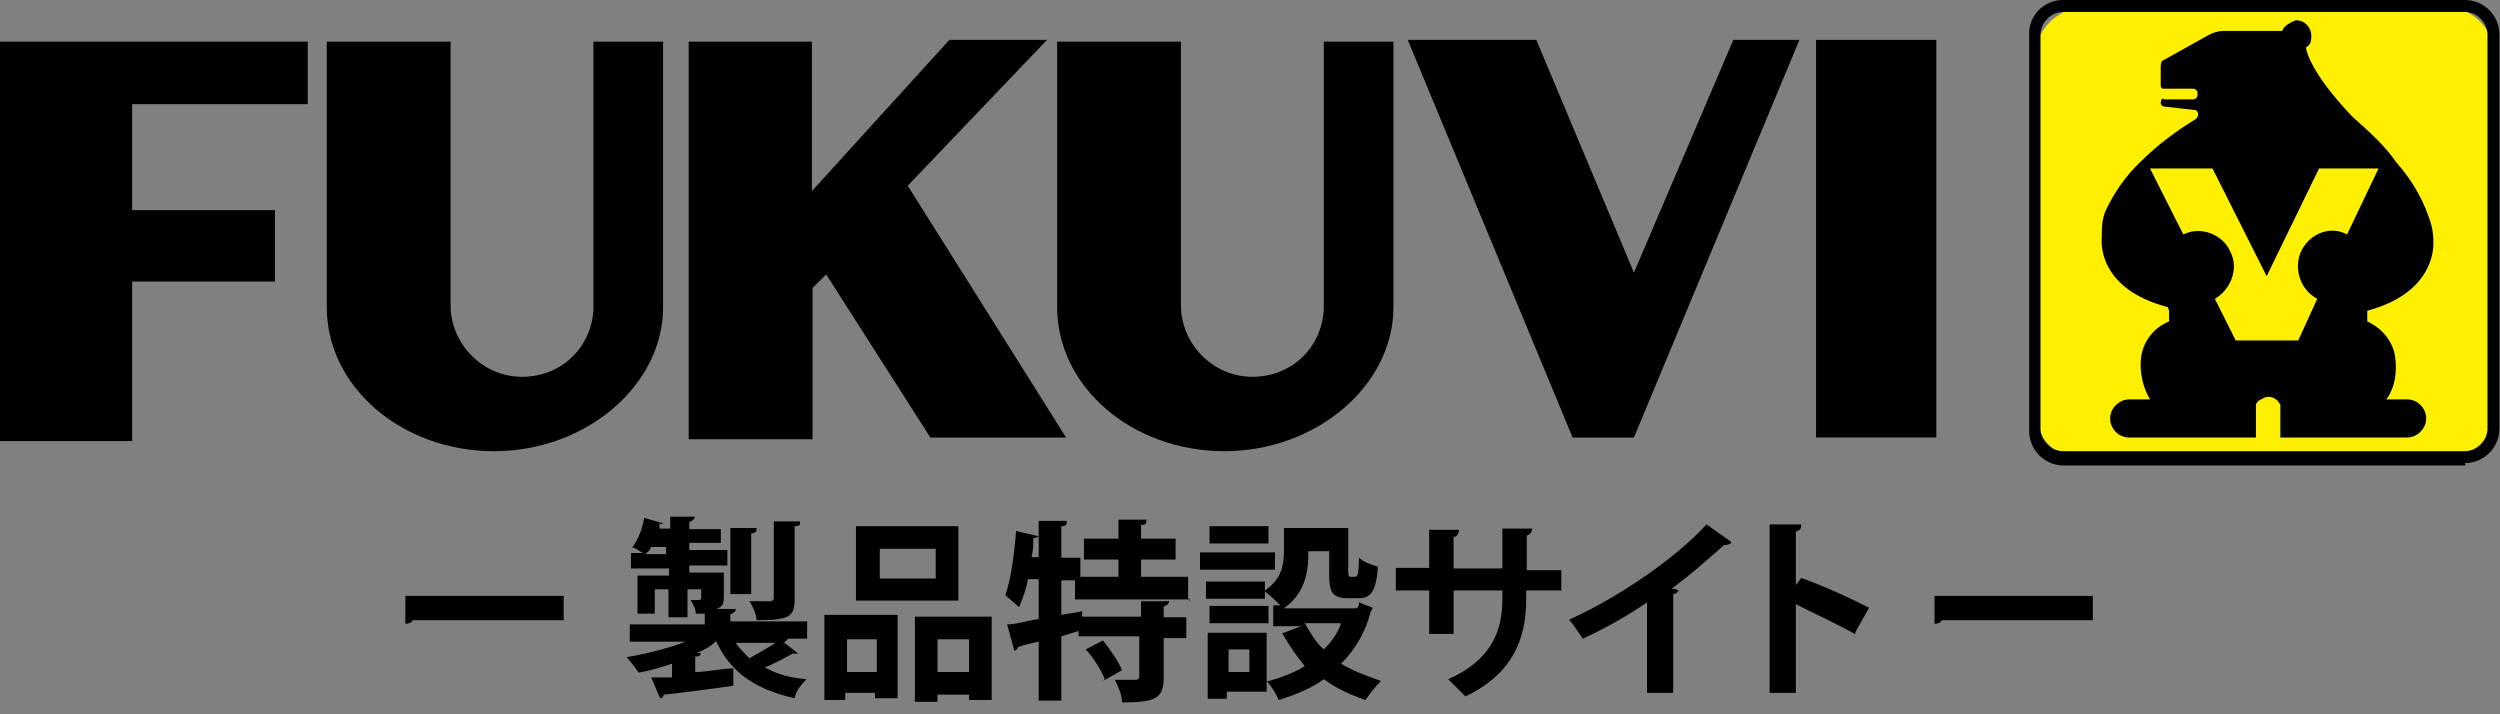 <svg width="140" height="40" viewBox="0 0 140 40" fill="none" xmlns="http://www.w3.org/2000/svg">
<rect x="0" y="0" width="140" height="40" fill="#808080" stroke="none"/>
<g clip-path="url(#clip0_1961_12984)">
<path d="M136.867 0.4H116.8C115.233 0.4 113.967 1.667 113.967 3.233V22.967C113.967 24.533 115.233 25.8 116.8 25.8H136.867C138.433 25.8 139.7 24.533 139.7 22.967V3.2C139.7 1.633 138.433 0.367 136.867 0.367V0.4Z" fill="#FFF000"/>
<path d="M138.067 26.067H115.567C114.5 26.067 113.633 25.2 113.633 24.133V1.933C113.6 0.867 114.467 0 115.533 0H138.033C139.1 0 139.967 0.867 139.967 1.933V24C139.967 25.067 139.1 25.933 138.033 25.933M115.533 0.667C114.867 0.667 114.267 1.267 114.267 1.933V24C114.267 24.667 114.867 25.267 115.533 25.267H138.033C138.7 25.267 139.3 24.667 139.3 24V1.933C139.3 1.267 138.7 0.667 138.033 0.667H115.533Z" fill="black"/>
<path d="M121.4 17.2C117.3 16.133 117.7 13.3 117.7 13.3C117.7 12.8 117.7 12.333 117.9 11.833C118.4 10.767 119.067 9.8 119.933 9C120.8 8.133 121.867 7.333 122.967 6.667C123.267 6.367 122.967 6.167 122.967 6.167L121.2 5.967C121.1 5.967 121 5.867 121 5.767C121 5.567 121.1 5.467 121.2 5.567H122.767C122.967 5.567 123.067 5.467 123.067 5.267C123.067 5.067 122.967 4.967 122.767 4.967H121.2C121.1 4.967 121 4.967 121 4.767V3.8C121 3.4 121.1 3.4 121.1 3.4L123.733 1.933C123.933 1.833 124.233 1.733 124.5 1.733H127.8C127.9 1.433 128.3 1.233 128.567 1.133C129.067 1.133 129.433 1.533 129.433 2C129.433 2.467 129.333 2.5 129.133 2.667C129.133 2.667 129.233 3.933 131.767 6.567C132.633 7.333 133.533 8.133 134.2 9.1C134.967 9.967 135.567 10.933 135.967 12.033C136.167 12.533 136.267 13 136.267 13.5C136.267 13.5 136.567 16.333 132.567 17.4V18C133.433 18.4 134.033 19.167 134.133 20.033C134.233 20.8 134.133 21.7 133.633 22.367H134.8C135.4 22.367 135.867 22.867 135.867 23.433C135.867 24 135.367 24.5 134.8 24.5H127.7V22.667C127.5 22.267 127.033 22.067 126.633 22.367C126.533 22.367 126.333 22.567 126.333 22.667V24.5H119.233C118.633 24.5 118.167 24 118.167 23.433C118.167 22.867 118.667 22.367 119.233 22.367H120.4C120 21.7 119.8 20.8 119.9 20.033C120 19.167 120.567 18.367 121.467 18V17.4M129.867 9.433L126.933 15.467L123.9 9.433H120.4L122.267 13.133C123.233 12.633 124.5 13.133 124.9 14.1C125.4 15.067 124.9 16.233 124.033 16.733L125.2 19.067H128.7L129.767 16.733C128.8 16.233 128.4 14.967 128.9 14C129.4 13.033 130.567 12.633 131.433 13.133L133.2 9.433H129.7H129.9H129.867Z" fill="black"/>
<path d="M0 24.6V2.333H17.233V5.833H7.4V11.767H15.4V15.767H7.4V24.7H0V24.6Z" fill="black"/>
<path d="M38.566 2.333V24.6H45.5V16.133L46.267 15.367L52.1 24.5H59.7L50.833 10.4L58.633 2.233H53.166L45.467 10.7V2.333H38.533H38.566Z" fill="black"/>
<path d="M88.067 24.5L78.834 2.233H86.034L91.5 15.267L97.067 2.233H100.767L91.5 24.5H88.1H88.067Z" fill="black"/>
<path d="M108.434 2.233H101.7V24.5H108.434V2.233Z" fill="black"/>
<path d="M37.133 17.2C37.133 21.567 32.833 25.267 27.666 25.267C22.5 25.267 18.3 21.667 18.3 17.2V2.333H25.233V17.1C25.233 19.233 27 21.1 29.233 21.1C31.466 21.1 33.133 19.433 33.233 17.3V2.333H37.133V17.2Z" fill="black"/>
<path d="M78.034 17.2C78.034 21.567 73.734 25.267 68.567 25.267C63.4 25.267 59.2 21.667 59.2 17.2V2.333H66.133V17.1C66.133 19.233 67.9 21.1 70.133 21.1C72.367 21.1 74.034 19.433 74.133 17.3V2.333H78.034V17.2Z" fill="black"/>
<path d="M22.6 33.367H31.567V34.733H23.1C23.1 34.833 22.9 34.933 22.7 34.933V33.367H22.6Z" fill="black"/>
<path d="M43.933 36L44.7 36.6H44.4C44 36.8 43.333 37.2 42.833 37.367C43.5 37.767 44.3 37.967 45.167 38.033C44.867 38.333 44.567 38.7 44.5 39.1C42.267 38.6 40.9 37.633 40.1 35.9C39.8 36.2 39.433 36.4 39.033 36.567H39.233C39.233 36.667 39.233 36.767 38.933 36.767V37.633C39.6 37.633 40.4 37.433 41.067 37.433V38.4C39.7 38.6 38.133 38.8 37.167 38.9C37.167 38.9 37.167 39.1 36.967 39.1L36.467 37.933H37.633V37.167C37.033 37.367 36.367 37.567 35.767 37.667C35.567 37.367 35.267 37 35.1 36.8C36.267 36.6 37.433 36.3 38.4 35.933H35.267V34.967H39.467V34.367H38.967C38.967 34.067 38.767 33.767 38.667 33.6H39.167C39.167 33.6 39.267 33.6 39.267 33.5V33H38.5V34.567H37.433V33H36.667V34.367H35.7V32.233H37.467V31.833H35.333V30.967H36C35.8 30.867 35.6 30.667 35.4 30.667C35.7 30.267 36 29.6 36.067 29L37.133 29.3C37.133 29.3 37.133 29.4 36.933 29.3V29.6H37.533V28.933H38.9C38.9 29.067 38.8 29.167 38.6 29.233V29.633H40.367V30.4H38.6V30.8H40.733V31.667H38.6V32.067H40.533V33.333C40.533 33.733 40.533 33.933 40.133 34.1H41.2C41.2 34.233 41.1 34.333 40.9 34.4V34.8H45.2V35.767H44.133L43.833 36.067L43.933 36ZM36.433 30.633C36.433 30.833 36.233 30.933 36.133 31.033H37.3V30.633H36.333H36.433ZM42.367 29.667C42.367 29.667 42.367 29.867 42.067 29.867V33.267H40.9V29.567H42.367V29.667ZM41.2 36C41.4 36.3 41.7 36.6 41.967 36.867C42.467 36.567 43.033 36.267 43.433 36H41.2ZM44.8 29.267C44.8 29.367 44.8 29.467 44.5 29.467V33.567C44.5 34.533 44.2 34.733 42.367 34.733C42.367 34.433 42.167 33.967 41.967 33.667H43.133C43.267 33.667 43.333 33.6 43.333 33.467V29.2H44.8V29.3V29.267Z" fill="black"/>
<path d="M46.167 39.2V34.433H50.267V39.1H49V38.8H47.334V39.2H46.067H46.167ZM49.1 35.8H47.434V37.633H49.1V35.8ZM53.667 29.467V33.633H47.934V29.467H53.667ZM52.4 32.4V30.733H49.267V32.4H52.4ZM51.234 34.533H55.534V39.2H54.267V38.9H52.5V39.3H51.234V34.533ZM52.5 37.633H54.267V35.8H52.5V37.633Z" fill="black"/>
<path d="M66.633 33.567H60.2V32.5H59.433V34.433L60.6 34.233V34.533H63.9V33.667H65.466C65.466 33.8 65.367 33.9 65.166 33.967V34.567H66.433V35.733H65.166V37.967C65.166 39.133 64.666 39.333 62.833 39.333C62.833 38.933 62.633 38.467 62.433 38.067H63.6C63.733 38.067 63.8 38 63.8 37.867V35.633H60.4V35.333L59.433 35.633V39.233H58.166V35.933C57.666 36.033 57.3 36.133 57 36.233C57 36.333 56.9 36.433 56.8 36.433L56.4 34.967C56.9 34.967 57.467 34.767 58.166 34.667V32.433H57.566C57.467 33.033 57.267 33.5 57.066 34C56.867 33.8 56.467 33.5 56.3 33.333C56.6 32.467 56.8 31.1 56.9 29.733L58.166 30.033C58.166 30.033 58.066 30.133 57.867 30.133C57.867 30.533 57.867 30.8 57.767 31.2H58.166V29.167H59.733C59.733 29.367 59.733 29.467 59.433 29.467V31.233H60.5V32.3H62.633V31.333H60.7V30.167H62.633V29.1H64.2C64.2 29.3 64.2 29.4 63.9 29.4V30.167H65.833V31.333H63.9V32.3H66.533V33.467L66.633 33.667V33.567ZM61.867 38.033C61.666 37.533 61.267 36.867 60.8 36.367L61.767 35.867C62.166 36.367 62.633 37.033 62.833 37.533L61.767 38.133L61.867 38.033Z" fill="black"/>
<path d="M71.4 30.933V31.9H67.2V30.933H71.4ZM76.1 33.733L76.867 34.033C76.867 34.033 76.867 34.133 76.767 34.233C76.467 35.4 75.9 36.367 75.1 37.167C75.767 37.567 76.467 37.833 77.334 38.133C77.034 38.433 76.667 38.9 76.467 39.2C75.6 38.9 74.8 38.533 74.133 38.033C73.467 38.533 72.567 38.9 71.6 39.2C71.5 38.9 71.2 38.433 70.933 38.133V38.733H68.7V39.133H67.633V35.433H70.933V38.167C71.7 37.967 72.5 37.667 73.067 37.3C72.567 36.7 72.2 36.133 71.8 35.467L72.867 35.067H71.3V33.9H71.7C71.5 33.7 71.1 33.3 70.834 33.133V33.533H67.534V32.567H70.834V33.067C71.8 32.4 71.9 31.6 71.9 30.833V29.567H75.5V32C75.5 32.2 75.534 32.3 75.6 32.3H75.9C76 32.3 76.1 32.2 76.1 31.233C76.3 31.433 76.767 31.633 77.167 31.733C77.067 33.1 76.767 33.5 76.1 33.5H75.5C74.633 33.5 74.433 33.2 74.433 32.133V30.867H73.267C73.267 31.633 73.267 33.1 71.9 34.067H76L76.1 33.867V33.733ZM71.034 33.933V34.9H67.734V33.933H71.034ZM71.034 29.467V30.433H67.734V29.467H71.034ZM69.967 37.633V36.367H68.8V37.633H69.967ZM73.067 34.9C73.367 35.4 73.667 35.967 74.133 36.367C74.534 35.967 74.9 35.5 75.1 34.9H73.067Z" fill="black"/>
<path d="M87.4 33.067H85.466V33.567C85.466 35.8 84.7 37.733 82.067 39C81.766 38.7 81.4 38.333 81.1 38.033C83.533 36.967 84.133 35.3 84.133 33.567V33.067H81.4V35.5H80.033V33.067H78.166V31.8H80.033V29.667H81.7C81.7 29.867 81.6 30.067 81.4 30.067V31.833H84.133V29.6H85.8C85.8 29.8 85.7 29.9 85.5 30V31.933H87.433V33.2V33.1L87.4 33.067Z" fill="black"/>
<path d="M96.933 30.433C96.933 30.433 96.733 30.533 96.533 30.533C95.667 31.3 94.667 32.2 93.6 32.967C93.7 32.967 93.8 32.967 94 33.067C94 33.067 93.9 33.267 93.7 33.267V38.8H92.233V33.733C91.267 34.4 89.9 35.2 88.633 35.767C88.433 35.467 88.133 35 87.867 34.7C90.7 33.433 93.9 31.2 95.567 29.367L96.933 30.333V30.433Z" fill="black"/>
<path d="M103.867 35.5C103 35 101.533 34.333 100.567 33.833V38.8H99.1V29.367H100.867C100.867 29.567 100.867 29.667 100.567 29.767V32.767L100.867 32.367C102.033 32.767 103.7 33.533 104.667 34.033L103.9 35.4V35.5H103.867Z" fill="black"/>
<path d="M108.233 33.367H117.2V34.733H108.733C108.733 34.833 108.533 34.933 108.333 34.933V33.367H108.233Z" fill="black"/>
</g>
<defs>
<clipPath id="clip0_1961_12984">
<rect width="140" height="40" fill="white"/>
</clipPath>
</defs>
</svg>
